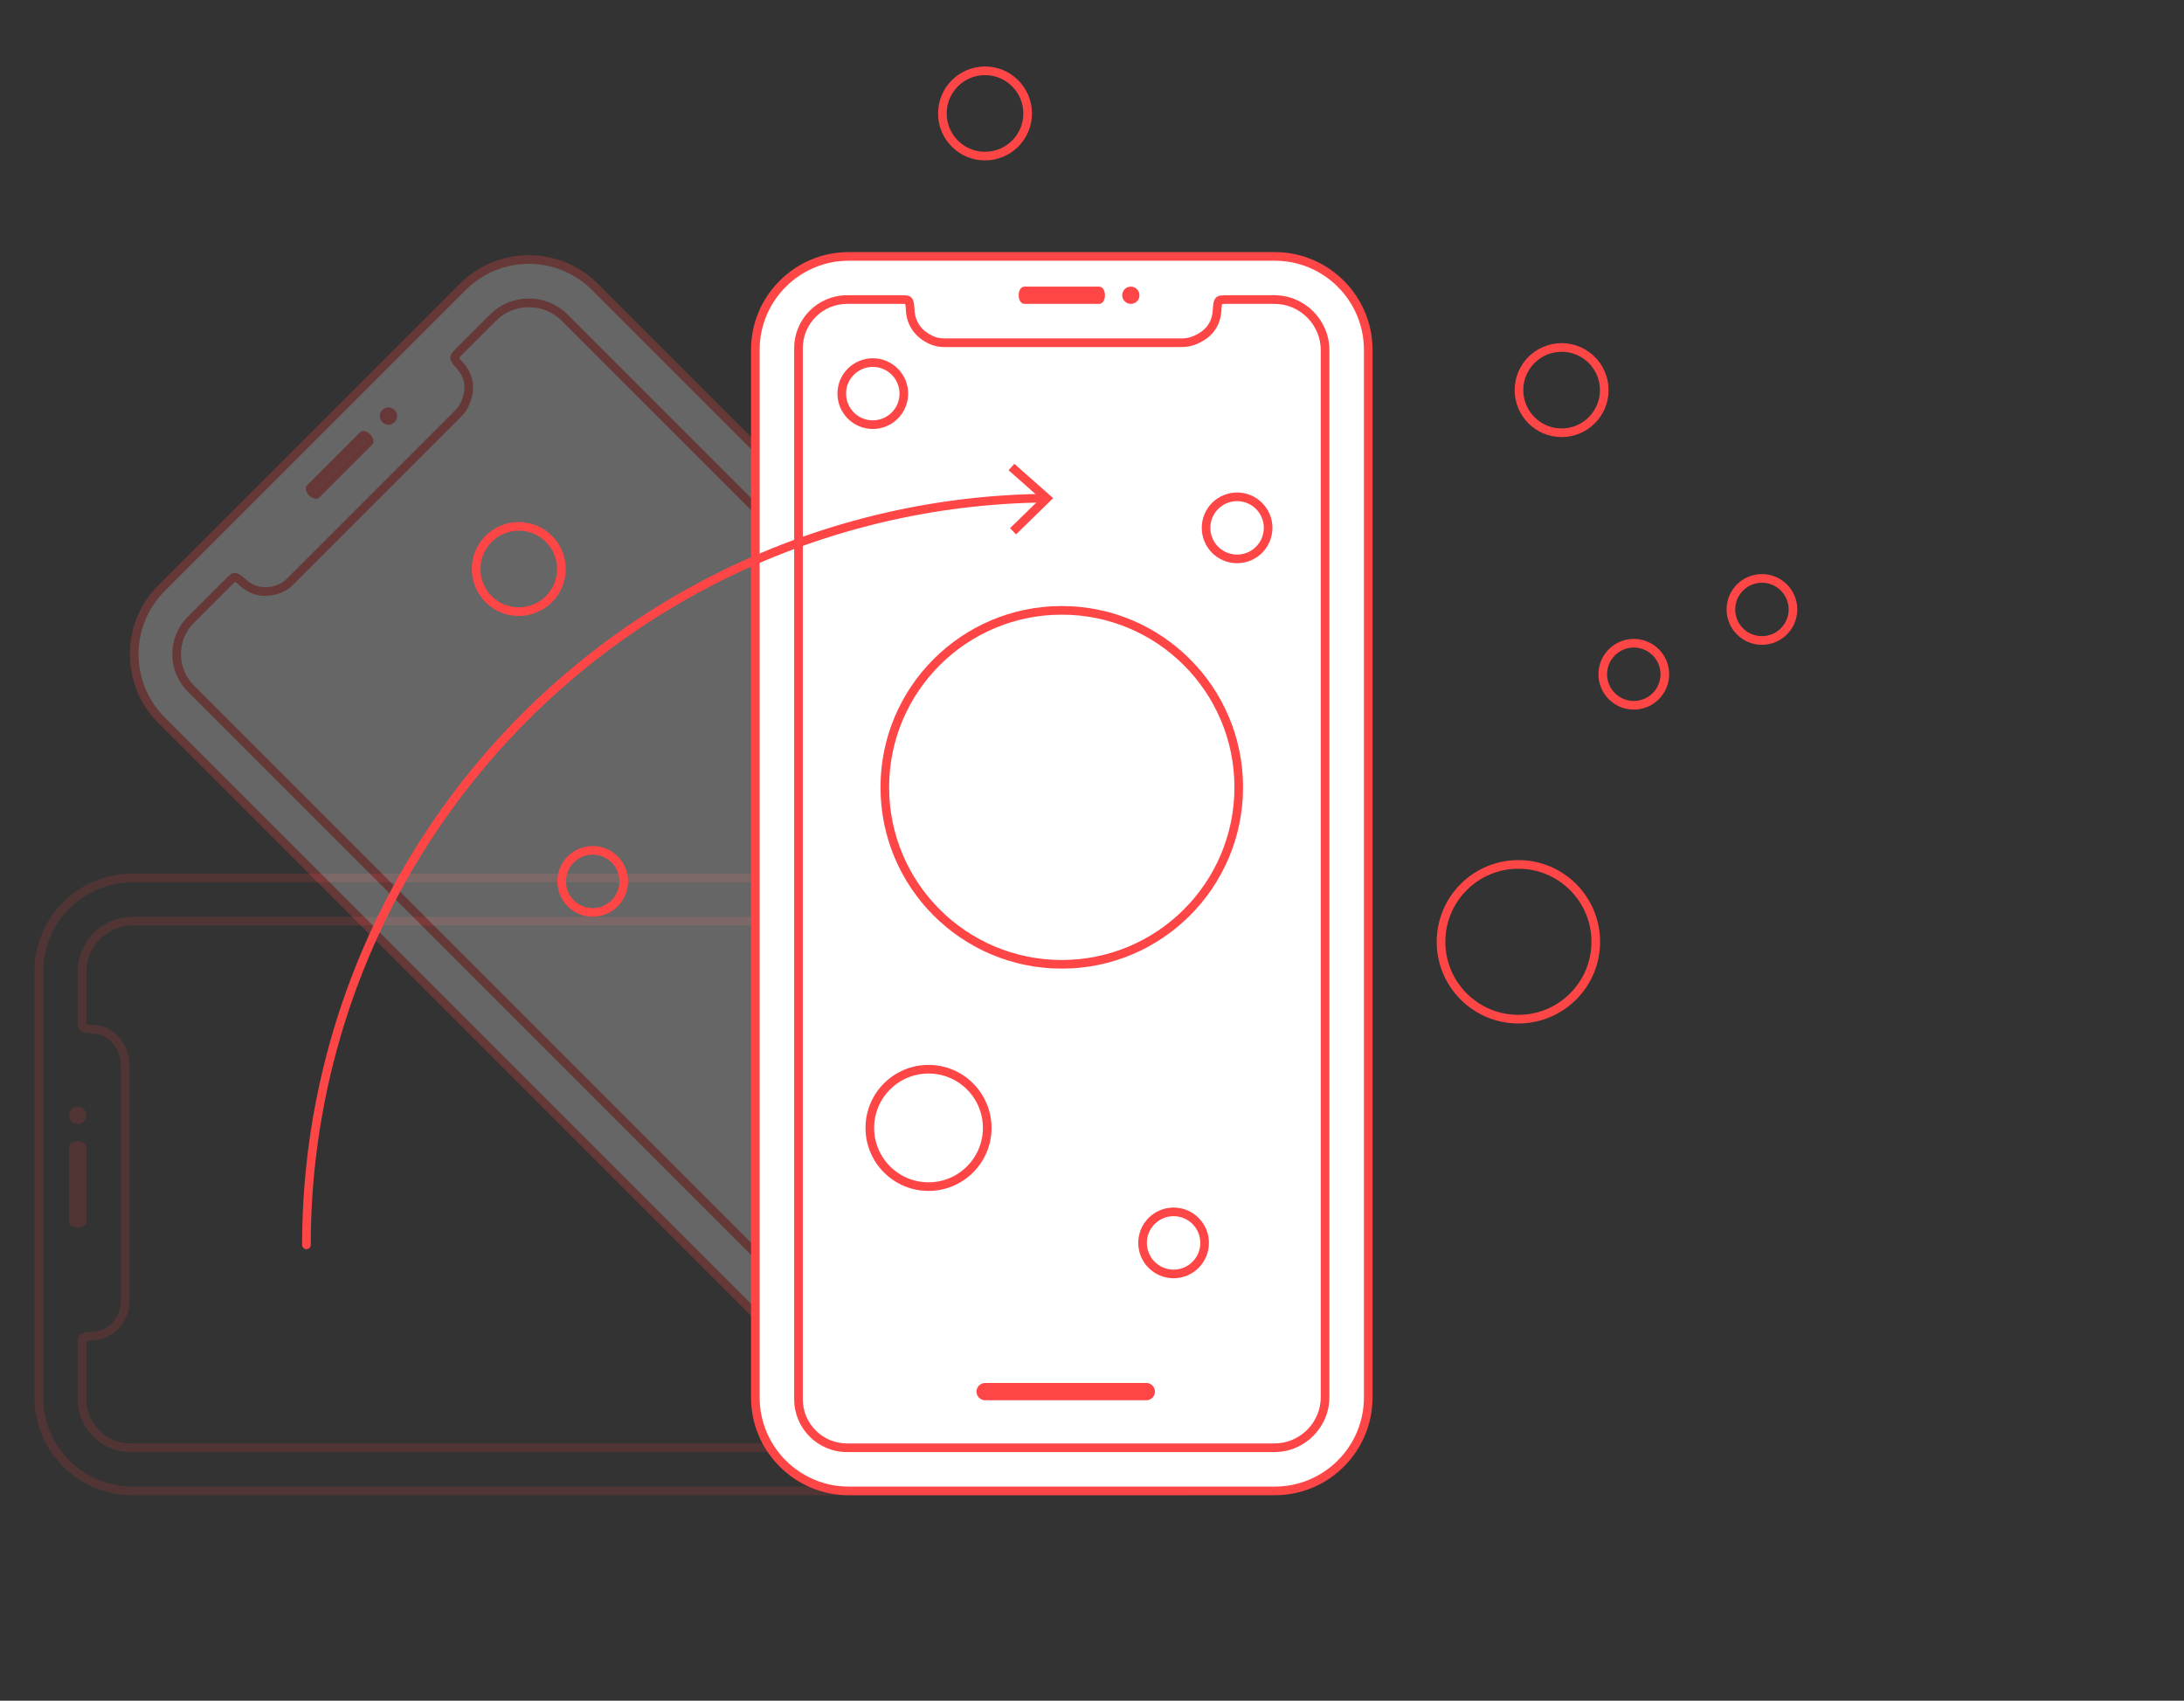 <svg xmlns="http://www.w3.org/2000/svg" width="253" height="197" viewBox="0 0 253 197"><rect x="0" y="0" width="253" height="197" fill="#333333" stroke="none"/><g transform="translate(-322 -104)"><g transform="translate(-16.731 -1.8)"><circle cx="8.963" cy="8.963" r="8.963" transform="translate(505.663 205.929)" fill="none" stroke="#ff4646" stroke-linecap="round" stroke-linejoin="round" stroke-width="1"/><g opacity="0.15"><g fill="none" stroke-linecap="round" stroke-linejoin="bevel"><path d="M343.731,218.333v49.335A10.332,10.332,0,0,0,354.063,278H475.4a10.333,10.333,0,0,0,10.333-10.332V218.333A10.334,10.334,0,0,0,475.4,208H354.063A10.333,10.333,0,0,0,343.731,218.333Z" stroke="none"/><path d="M 354.063 208 C 348.357 208 343.731 212.627 343.731 218.333 L 343.731 267.668 C 343.731 273.374 348.357 278 354.063 278 L 475.398 278 C 481.104 278 485.731 273.374 485.731 267.668 L 485.731 218.333 C 485.731 212.627 481.104 208 475.398 208 L 354.063 208 M 354.063 207 L 475.398 207 C 481.647 207 486.731 212.084 486.731 218.333 L 486.731 267.668 C 486.731 270.695 485.552 273.54 483.411 275.681 C 481.271 277.821 478.425 279 475.398 279 L 354.063 279 C 351.036 279 348.191 277.821 346.05 275.681 C 343.91 273.54 342.731 270.695 342.731 267.668 L 342.731 218.333 C 342.731 215.306 343.91 212.46 346.05 210.32 C 348.191 208.179 351.036 207 354.063 207 Z" stroke="none" fill="#ff4646"/></g><path d="M348.731,247.334v-8.667c0-.368-.411-.667-1-.667s-1,.3-1,.667v8.667c0,.368.41.666,1,.666S348.731,247.7,348.731,247.334Z" fill="#ff4646"/><path d="M475.731,233.208v18.666a1,1,0,0,1-1,1h0a1,1,0,0,1-1-1V233.208a1,1,0,0,1,1-1h0A1,1,0,0,1,475.731,233.208Z" fill="#ff4646"/><g fill="none" stroke-miterlimit="10"><path d="M347.731,218.363v5.421c0,1.207.009,1.653,1.686,1.726a3.308,3.308,0,0,1,3.053,2.262,3.483,3.483,0,0,1,.261,1.342v27.5a3.123,3.123,0,0,1-.274,1.3,3.4,3.4,0,0,1-3.082,2.142c-1.677.073-1.644.519-1.644,1.726v6.083A6.127,6.127,0,0,0,353.858,274H475.616a6.114,6.114,0,0,0,6.115-6.114V218.363A6.383,6.383,0,0,0,475.368,212H354.093A6.382,6.382,0,0,0,347.731,218.363Z" stroke="none"/><path d="M 354.093 213 C 352.668 213 351.323 213.56 350.307 214.576 C 349.291 215.593 348.731 216.938 348.731 218.363 L 348.731 223.784 C 348.731 223.997 348.731 224.274 348.75 224.427 C 348.849 224.454 349.056 224.493 349.46 224.511 C 351.278 224.59 352.638 225.584 353.392 227.386 C 353.617 227.923 353.731 228.504 353.731 229.114 L 353.731 230.821 L 353.731 254.753 L 353.731 256.619 C 353.731 257.224 353.605 257.819 353.366 258.339 C 352.596 260.018 351.194 260.986 349.418 261.063 C 349.048 261.079 348.847 261.114 348.744 261.139 C 348.731 261.283 348.731 261.521 348.731 261.721 L 348.731 261.79 L 348.731 267.873 C 348.731 270.7 351.031 273 353.858 273 L 475.616 273 C 478.436 273 480.731 270.706 480.731 267.886 L 480.731 218.363 C 480.731 216.938 480.171 215.593 479.155 214.576 C 478.138 213.56 476.793 213 475.368 213 L 354.093 213 M 354.093 212 L 475.368 212 C 478.867 212 481.731 214.864 481.731 218.363 L 481.731 267.886 C 481.731 271.263 478.993 274 475.616 274 L 353.858 274 C 350.474 274 347.731 271.257 347.731 267.873 L 347.731 261.79 C 347.731 260.583 347.698 260.137 349.375 260.064 C 350.914 259.997 351.899 259.139 352.457 257.922 C 352.644 257.515 352.731 257.067 352.731 256.619 L 352.731 254.753 L 352.731 230.821 L 352.731 229.114 C 352.731 228.655 352.647 228.195 352.47 227.772 C 351.934 226.492 351.005 225.579 349.417 225.51 C 347.74 225.437 347.731 224.991 347.731 223.784 L 347.731 218.363 C 347.731 214.864 350.594 212 354.093 212 Z" stroke="none" fill="#ff4646"/></g><circle cx="1" cy="1" r="1" transform="translate(346.73 234)" fill="#ff4646"/></g><g opacity="0.25"><g fill="#fff" stroke-linecap="round" stroke-linejoin="bevel"><path d="M 450.906 278.207 C 448.012 278.207 445.292 277.081 443.245 275.035 L 357.449 189.238 C 355.404 187.192 354.277 184.471 354.277 181.578 C 354.277 178.685 355.404 175.964 357.449 173.918 L 392.334 139.033 C 394.38 136.988 397.101 135.861 399.994 135.861 C 402.887 135.861 405.608 136.988 407.654 139.033 L 493.451 224.83 C 495.496 226.876 496.623 229.597 496.623 232.49 C 496.623 235.383 495.496 238.104 493.451 240.15 L 458.566 275.035 C 456.52 277.081 453.799 278.207 450.906 278.207 Z" stroke="none"/><path d="M 399.994 136.361 C 397.35 136.361 394.706 137.37 392.688 139.387 L 357.803 174.272 C 353.768 178.307 353.768 184.849 357.803 188.884 L 443.599 274.681 C 445.617 276.698 448.262 277.707 450.906 277.707 C 453.55 277.707 456.194 276.698 458.212 274.681 L 493.097 239.796 C 497.132 235.761 497.132 229.219 493.097 225.184 L 407.3 139.387 C 405.283 137.37 402.638 136.361 399.994 136.361 M 399.994 135.361 C 403.021 135.361 405.867 136.539 408.007 138.68 L 493.804 224.477 C 495.944 226.617 497.123 229.463 497.123 232.49 C 497.123 235.517 495.944 238.363 493.804 240.503 L 458.919 275.388 C 456.779 277.528 453.933 278.707 450.906 278.707 C 447.879 278.707 445.033 277.529 442.892 275.388 L 357.096 189.591 C 354.956 187.451 353.777 184.605 353.777 181.578 C 353.777 178.551 354.956 175.705 357.096 173.565 L 391.981 138.68 C 394.121 136.539 396.967 135.361 399.994 135.361 Z" stroke="none" fill="#ff4646"/></g><path d="M375.717,163.429l6.128-6.128c.26-.261.181-.762-.236-1.179s-.918-.5-1.178-.235l-6.129,6.128c-.26.26-.18.762.236,1.178S375.456,163.689,375.717,163.429Z" fill="#ff4646"/><path d="M475.508,243.243l-13.2,13.2a1,1,0,0,1-1.415,0h0a1,1,0,0,1,0-1.414l13.2-13.2a1,1,0,0,1,1.414,0h0A1,1,0,0,1,475.508,243.243Z" fill="#ff4646"/><g fill="none" stroke-miterlimit="10"><path d="M395.495,142.237l-3.834,3.833c-.853.853-1.161,1.175-.027,2.413a3.307,3.307,0,0,1,.559,3.758,3.484,3.484,0,0,1-.765,1.133l-1.207,1.207L373.3,171.5l-1.32,1.32a3.116,3.116,0,0,1-1.114.728,3.4,3.4,0,0,1-3.695-.665c-1.237-1.134-1.529-.795-2.382.058l-4.3,4.3a6.128,6.128,0,0,0,0,8.666l86.1,86.1a6.114,6.114,0,0,0,8.647,0l35.018-35.018a6.38,6.38,0,0,0,0-9l-85.754-85.754A6.38,6.38,0,0,0,395.495,142.237Z" stroke="none"/><path d="M 399.994 141.381 C 398.556 141.381 397.21 141.936 396.202 142.944 L 392.368 146.777 C 392.218 146.928 392.023 147.123 391.928 147.244 C 391.978 147.333 392.097 147.508 392.371 147.807 C 393.6 149.149 393.859 150.813 393.118 152.621 C 392.898 153.158 392.567 153.649 392.135 154.081 L 390.928 155.288 L 374.006 172.21 L 372.687 173.529 C 372.261 173.957 371.751 174.289 371.213 174.488 C 370.621 174.708 370.031 174.82 369.462 174.82 C 368.359 174.82 367.361 174.417 366.494 173.623 C 366.221 173.373 366.055 173.255 365.964 173.201 C 365.853 173.293 365.686 173.46 365.544 173.602 L 365.495 173.651 L 361.193 177.952 C 360.225 178.921 359.691 180.208 359.691 181.578 C 359.691 182.948 360.225 184.235 361.193 185.204 L 447.289 271.3 C 448.255 272.266 449.539 272.798 450.905 272.798 C 452.272 272.798 453.556 272.266 454.522 271.3 L 489.54 236.282 C 490.548 235.274 491.103 233.927 491.103 232.49 C 491.103 231.052 490.548 229.706 489.54 228.698 L 403.786 142.944 C 402.778 141.936 401.431 141.381 399.994 141.381 M 399.994 140.381 C 401.625 140.381 403.256 140.999 404.493 142.237 L 490.247 227.991 C 492.722 230.465 492.722 234.514 490.247 236.989 L 455.229 272.007 C 454.035 273.201 452.47 273.798 450.905 273.798 C 449.341 273.798 447.776 273.201 446.582 272.007 L 360.486 185.911 C 358.093 183.518 358.093 179.638 360.486 177.245 L 364.788 172.944 C 365.256 172.476 365.555 172.163 365.934 172.163 C 366.246 172.163 366.612 172.374 367.17 172.886 C 367.885 173.542 368.667 173.82 369.462 173.82 C 369.929 173.82 370.4 173.724 370.865 173.551 C 371.285 173.395 371.663 173.14 371.979 172.823 L 373.299 171.503 L 390.221 154.581 L 391.428 153.374 C 391.753 153.049 392.019 152.665 392.193 152.241 C 392.719 150.957 392.708 149.655 391.634 148.483 C 390.5 147.245 390.808 146.923 391.661 146.07 L 395.495 142.237 C 396.732 140.999 398.363 140.381 399.994 140.381 Z" stroke="none" fill="#ff4646"/></g><circle cx="1" cy="1" r="1" transform="translate(382.73 153.001)" fill="#ff4646"/></g><g fill="#fff" stroke-linecap="round" stroke-linejoin="bevel"><path d="M 486.398 278.5 L 437.063 278.5 C 431.09 278.5 426.231 273.641 426.231 267.668 L 426.231 146.333 C 426.231 140.36 431.09 135.5 437.063 135.5 L 486.398 135.5 C 492.371 135.5 497.231 140.36 497.231 146.333 L 497.231 267.668 C 497.231 273.641 492.371 278.5 486.398 278.5 Z" stroke="none"/><path d="M 437.063 136 C 431.357 136 426.731 140.627 426.731 146.333 L 426.731 267.668 C 426.731 273.374 431.357 278 437.063 278 L 486.398 278 C 492.104 278 496.731 273.374 496.731 267.668 L 496.731 146.333 C 496.731 140.627 492.104 136 486.398 136 L 437.063 136 M 437.063 135 L 486.398 135 C 492.647 135 497.731 140.084 497.731 146.333 L 497.731 267.668 C 497.731 270.695 496.552 273.54 494.411 275.681 C 492.271 277.821 489.425 279 486.398 279 L 437.063 279 C 434.036 279 431.191 277.821 429.05 275.681 C 426.91 273.54 425.731 270.695 425.731 267.668 L 425.731 146.333 C 425.731 143.306 426.91 140.46 429.05 138.32 C 431.191 136.179 434.036 135 437.063 135 Z" stroke="none" fill="#ff4646"/></g><path d="M457.4,141h8.667c.368,0,.667-.41.667-1s-.3-1-.667-1H457.4c-.368,0-.666.411-.666,1S457.029,141,457.4,141Z" fill="#ff4646"/><path d="M471.523,268H452.857a1,1,0,0,1-1-1h0a1,1,0,0,1,1-1h18.666a1,1,0,0,1,1,1h0A1,1,0,0,1,471.523,268Z" fill="#ff4646"/><g fill="none" stroke-miterlimit="10"><path d="M486.368,140h-5.421c-1.207,0-1.653.01-1.726,1.687a3.308,3.308,0,0,1-2.262,3.053,3.482,3.482,0,0,1-1.342.26H448.112a3.122,3.122,0,0,1-1.3-.273,3.4,3.4,0,0,1-2.142-3.082c-.073-1.677-.519-1.645-1.726-1.645h-6.083a6.128,6.128,0,0,0-6.127,6.128V267.886A6.114,6.114,0,0,0,436.845,274h49.523a6.382,6.382,0,0,0,6.363-6.362V146.363A6.383,6.383,0,0,0,486.368,140Z" stroke="none"/><path d="M 443.071 141 L 443.008 141 L 442.941 141 L 436.858 141 C 434.031 141 431.731 143.3 431.731 146.128 L 431.731 267.886 C 431.731 270.706 434.025 273 436.845 273 L 486.368 273 C 487.793 273 489.138 272.44 490.155 271.424 C 491.171 270.408 491.731 269.063 491.731 267.638 L 491.731 146.363 C 491.731 144.938 491.171 143.593 490.155 142.576 C 489.138 141.56 487.793 141 486.368 141 L 480.947 141 C 480.734 141 480.458 141 480.305 141.019 C 480.277 141.118 480.238 141.325 480.22 141.73 C 480.141 143.548 479.147 144.908 477.345 145.662 C 476.81 145.886 476.228 146 475.617 146 L 473.91 146 L 449.978 146 L 448.112 146 C 447.496 146 446.918 145.877 446.392 145.636 C 444.713 144.866 443.745 143.464 443.668 141.689 C 443.652 141.317 443.617 141.116 443.592 141.014 C 443.447 141 443.212 141 443.071 141 M 443.071 140 C 444.18 140 444.597 140.03 444.667 141.645 C 444.734 143.183 445.592 144.169 446.809 144.727 C 447.216 144.914 447.664 145 448.112 145 L 449.978 145 L 473.91 145 L 475.617 145 C 476.076 145 476.536 144.917 476.959 144.74 C 478.239 144.204 479.152 143.275 479.221 141.687 C 479.294 140.01 479.74 140 480.947 140 L 486.368 140 C 489.867 140 492.731 142.864 492.731 146.363 L 492.731 267.638 C 492.731 271.137 489.867 274 486.368 274 L 436.845 274 C 433.468 274 430.731 271.263 430.731 267.886 L 430.731 146.128 C 430.731 142.744 433.474 140 436.858 140 L 442.941 140 C 442.985 140 443.029 140 443.071 140 Z" stroke="none" fill="#ff4646"/></g><circle cx="20.5" cy="20.5" r="20.5" transform="translate(441.23 176.5)" fill="none" stroke="#ff4646" stroke-linecap="round" stroke-linejoin="round" stroke-width="1"/><circle cx="1" cy="1" r="1" transform="translate(468.73 139)" fill="#ff4646"/><circle cx="6.8" cy="6.8" r="6.8" transform="translate(439.494 229.653)" fill="none" stroke="#ff4646" stroke-linecap="round" stroke-linejoin="round" stroke-width="1"/><circle cx="4.94" cy="4.94" r="4.94" transform="translate(393.888 166.771)" fill="none" stroke="#ff4646" stroke-linecap="round" stroke-linejoin="round" stroke-width="1"/><circle cx="3.595" cy="3.595" r="3.595" transform="translate(524.399 180.307)" fill="none" stroke="#ff4646" stroke-linecap="round" stroke-linejoin="round" stroke-width="1"/><circle cx="3.595" cy="3.595" r="3.595" transform="translate(403.798 204.297)" fill="none" stroke="#ff4646" stroke-linecap="round" stroke-linejoin="round" stroke-width="1"/><circle cx="3.595" cy="3.595" r="3.595" transform="translate(539.243 172.8)" fill="none" stroke="#ff4646" stroke-linecap="round" stroke-linejoin="round" stroke-width="1"/><circle cx="3.595" cy="3.595" r="3.595" transform="translate(436.243 147.8)" fill="none" stroke="#ff4646" stroke-linecap="round" stroke-linejoin="round" stroke-width="1"/><circle cx="3.595" cy="3.595" r="3.595" transform="translate(478.443 163.349)" fill="none" stroke="#ff4646" stroke-linecap="round" stroke-linejoin="round" stroke-width="1"/><circle cx="3.595" cy="3.595" r="3.595" transform="translate(471.088 246.177)" fill="none" stroke="#ff4646" stroke-linecap="round" stroke-linejoin="round" stroke-width="1"/><circle cx="4.94" cy="4.94" r="4.94" transform="translate(514.693 146.049)" fill="none" stroke="#ff4646" stroke-linecap="round" stroke-linejoin="round" stroke-width="1"/><circle cx="4.94" cy="4.94" r="4.94" transform="translate(447.898 114.001)" fill="none" stroke="#ff4646" stroke-linecap="round" stroke-linejoin="round" stroke-width="1"/><path d="M374.231,250a86.5,86.5,0,0,1,85.415-86.493" fill="none" stroke="#ff4646" stroke-linecap="round" stroke-linejoin="round" stroke-width="1"/><path d="M456.435,167.7l-.7-.715,3.527-3.445-3.694-3.267.664-.749,4.5,3.979Z" fill="#ff4646"/></g><rect width="253" height="197" transform="translate(322 104)" fill="none"/></g></svg>